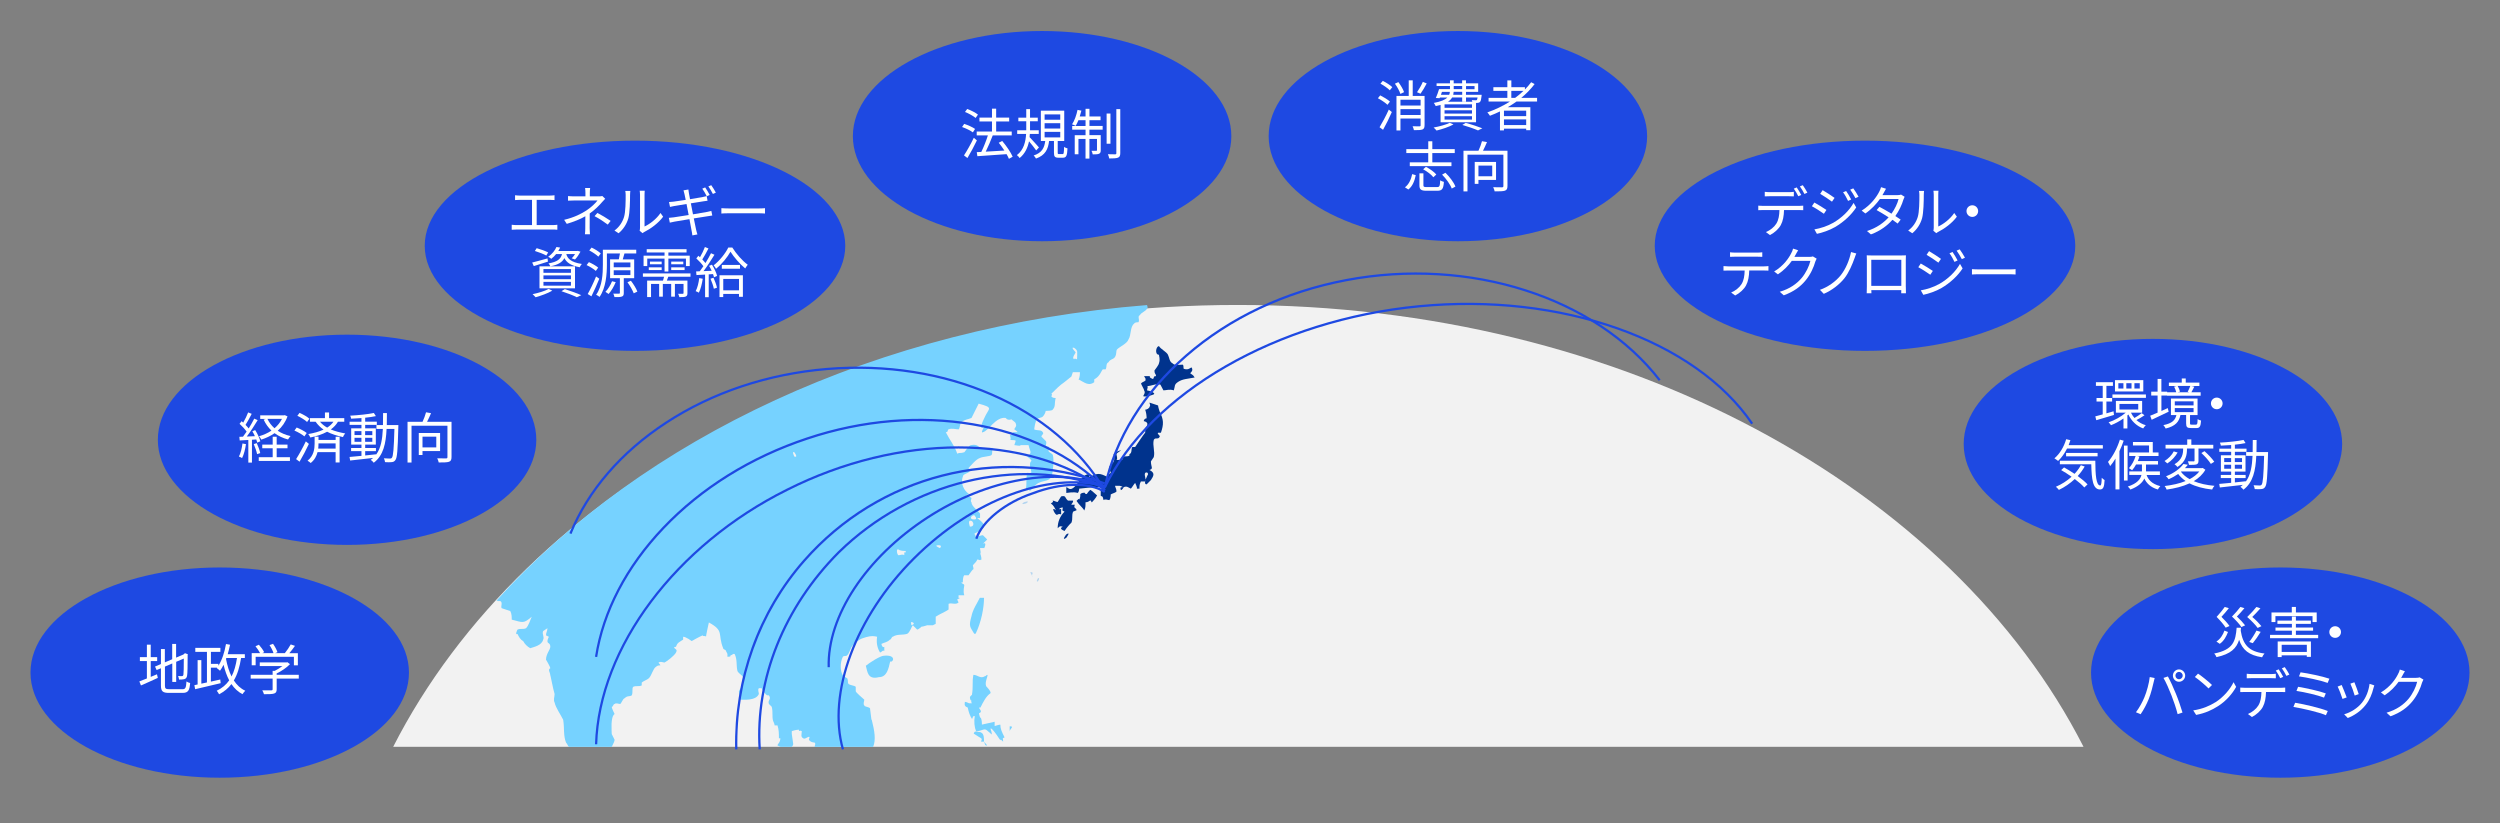 <?xml version="1.0" encoding="UTF-8"?>
<svg id="_レイヤー_1" data-name="レイヤー 1" xmlns="http://www.w3.org/2000/svg" viewBox="0 0 820 270">
  <rect x="0" y="0" width="820" height="270" fill="#808080" stroke="none"/>
  <defs>
    <style>
      .cls-1 {
        fill: #fff;
      }

      .cls-2, .cls-3 {
        fill: #1e49e2;
      }

      .cls-4 {
        fill: #f2f2f2;
      }

      .cls-4, .cls-5, .cls-3, .cls-6, .cls-7 {
        fill-rule: evenodd;
      }

      .cls-5 {
        fill: #76d2ff;
      }

      .cls-6 {
        fill: #b2d4ef;
      }

      .cls-7 {
        fill: #00338d;
      }
    </style>
  </defs>
  <path class="cls-3" d="m10,220.61c0-19.04,27.79-34.48,62.07-34.48s62.07,15.44,62.07,34.48-27.79,34.48-62.07,34.48-62.07-15.44-62.07-34.48"/>
  <g>
    <path class="cls-1" d="m49.44,222.02c.67-.29,1.35-.59,2.05-.86l.27,1.19c-1.91.9-3.94,1.78-5.53,2.48l-.52-1.33c.67-.23,1.53-.58,2.47-.97v-5.71h-2.3v-1.28h2.3v-4.09h1.26v4.09h2.11v1.28h-2.11v5.2Zm10.37,4.05c1.04,0,1.22-.49,1.35-2.56.32.23.83.45,1.21.52-.22,2.45-.63,3.24-2.52,3.24h-4.41c-2.03,0-2.65-.49-2.65-2.41v-5.67l-1.42.59-.52-1.15,1.94-.83v-4.9h1.28v4.36l2.41-1.03v-5.01h1.28v4.48l2.38-1.01.29-.25.25-.2.94.36-.07.25c0,3.37-.04,6.05-.18,6.73-.09.74-.45,1.06-.95,1.19-.5.13-1.19.13-1.69.13-.05-.36-.16-.86-.32-1.15.43.02,1.01.02,1.21.02.27,0,.45-.07.54-.47.09-.43.13-2.43.13-5.29l-2.5,1.06v6.61h-1.28v-6.07l-2.41,1.03v6.23c0,.95.23,1.19,1.4,1.19h4.34Z"/>
    <path class="cls-1" d="m79.08,215.83c-.49,2.99-1.21,5.4-2.38,7.36.97,1.49,2.2,2.65,3.75,3.37-.29.27-.7.79-.92,1.13-1.48-.77-2.67-1.91-3.62-3.31-1.03,1.35-2.36,2.47-4.05,3.35-.14-.31-.52-.88-.77-1.17,1.76-.85,3.08-1.96,4.09-3.4-.79-1.48-1.39-3.21-1.85-5.11-.36.72-.76,1.39-1.17,1.96-.22-.23-.77-.68-1.06-.88l.09-.13h-2.02v4.57l3.08-.7.13,1.21c-2.95.72-6.14,1.48-8.37,1.98l-.25-1.33,1.06-.22v-7.99h1.22v7.72l1.84-.4v-10.03h-3.82v-1.3h8.23v1.3h-3.11v3.93h2.45v.63c1.21-1.87,2.02-4.43,2.5-7.13l1.33.23c-.22,1.06-.49,2.12-.77,3.1h5.62v1.26h-1.21Zm-4.95.31c.41,2.12.99,4.09,1.82,5.74.86-1.66,1.42-3.67,1.78-6.05h-3.48l-.13.31Z"/>
    <path class="cls-1" d="m98.01,222.58h-7.26v3.51c0,.79-.22,1.19-.86,1.39-.65.2-1.67.22-3.31.22-.09-.38-.36-.94-.56-1.28,1.37.04,2.59.04,2.93.02.38-.02.47-.11.47-.38v-3.48h-7.2v-1.24h7.2v-1.3h.68c.88-.43,1.8-1.01,2.54-1.58h-7.44v-1.19h8.79l.27-.07.86.65c-1.12,1.15-2.79,2.29-4.38,3.04v.45h7.26v1.24Zm-14.17-4.38h-1.28v-3.98h2.75c-.34-.67-.97-1.58-1.51-2.25l1.12-.5c.67.74,1.4,1.76,1.73,2.45l-.61.31h3.67c-.22-.76-.77-1.84-1.31-2.63l1.15-.43c.61.85,1.22,2,1.46,2.75l-.77.31h3.19c.68-.83,1.48-2.02,1.93-2.86l1.39.47c-.56.81-1.22,1.67-1.84,2.4h2.79v3.98h-1.3v-2.79h-12.55v2.79Z"/>
  </g>
  <path class="cls-3" d="m51.77,144.25c0-19.04,27.79-34.48,62.07-34.48s62.07,15.44,62.07,34.48-27.79,34.48-62.07,34.48-62.07-15.44-62.07-34.48"/>
  <g>
    <path class="cls-1" d="m80.68,145.68c-.25,1.69-.68,3.42-1.28,4.57-.22-.16-.76-.41-1.04-.5.59-1.1.97-2.7,1.17-4.29l1.15.22Zm1.96-1.44v7.49h-1.19v-7.42c-1.03.05-2,.11-2.83.16l-.11-1.19,1.19-.05c.38-.49.79-1.06,1.19-1.66-.56-.81-1.49-1.82-2.32-2.56l.68-.86c.18.14.34.31.52.47.61-1.01,1.24-2.36,1.62-3.35l1.17.47c-.61,1.19-1.37,2.61-2.03,3.62.4.4.76.81,1.04,1.17.7-1.12,1.35-2.27,1.82-3.22l1.13.5c-1.03,1.71-2.4,3.82-3.58,5.37l2.67-.11c-.25-.56-.54-1.13-.85-1.62l.94-.38c.74,1.15,1.46,2.7,1.69,3.67l-1.01.45c-.07-.31-.18-.67-.32-1.04l-1.42.09Zm1.57,1.1c.49,1.03.97,2.39,1.15,3.28l-1.03.34c-.18-.9-.63-2.25-1.1-3.29l.97-.32Zm6.55,4.63h4.34v1.21h-10.23v-1.21h4.57v-2.95h-3.42v-1.19h3.42v-2.59h1.31v2.59h3.55v1.19h-3.55v2.95Zm3.55-13.43c-.7,1.96-1.82,3.51-3.22,4.74,1.21.81,2.63,1.4,4.21,1.75-.27.29-.63.77-.83,1.12-1.66-.45-3.15-1.13-4.41-2.07-1.3.92-2.79,1.6-4.34,2.11-.18-.34-.5-.83-.77-1.1,1.46-.41,2.86-1.03,4.09-1.85-1.06-1.01-1.93-2.21-2.56-3.6l.72-.23h-1.85v-1.19h7.81l.25-.05.9.4Zm-6.59.85c.54,1.17,1.33,2.21,2.32,3.08,1.01-.86,1.85-1.89,2.45-3.08h-4.77Z"/>
    <path class="cls-1" d="m99.85,143.14c-.7-.61-2.11-1.42-3.28-1.91l.74-1.01c1.13.45,2.57,1.21,3.29,1.8l-.76,1.12Zm1.46,2.47c-.88,1.91-2.07,4.16-3.06,5.83l-1.13-.85c.9-1.4,2.21-3.76,3.19-5.82l1.01.83Zm-.59-7.2c-.67-.65-2.05-1.49-3.19-2.02l.72-.97c1.13.49,2.56,1.28,3.24,1.93l-.77,1.06Zm9.36,4.83h1.31v8.44h-1.31v-3.39h-5.92c-.32,1.28-.97,2.56-2.25,3.58-.23-.23-.74-.58-1.04-.76,2.05-1.6,2.32-3.93,2.32-5.56v-2.32h1.28v1.06h5.62v-1.06Zm.77-4.92c-.58,1.01-1.39,1.84-2.34,2.54,1.39.59,2.95.99,4.72,1.31-.29.29-.59.77-.74,1.19-1.94-.43-3.67-.95-5.2-1.75-1.6.88-3.51,1.48-5.51,1.89-.11-.29-.43-.85-.67-1.13,1.82-.31,3.55-.77,5.01-1.46-.97-.67-1.85-1.51-2.61-2.59h-1.85v-1.17h4.92v-1.87h1.35v1.87h4.99v1.17h-2.05Zm-.77,8.82v-1.71h-5.62v.13c0,.49-.02,1.03-.09,1.58h5.71Zm-5.15-8.82c.7.81,1.49,1.44,2.38,1.94.85-.54,1.55-1.19,2.07-1.94h-4.45Z"/>
    <path class="cls-1" d="m130.67,139.43s-.02.5-.02.68c-.2,7.54-.36,10.05-.97,10.8-.31.47-.67.61-1.21.67-.5.07-1.35.05-2.18,0-.04-.36-.18-.92-.38-1.26.86.07,1.66.09,2,.09.31,0,.47-.05.65-.29.41-.52.63-2.9.81-9.43h-2.57c-.22,4.79-1.04,8.71-4.21,11.09-.2-.29-.67-.74-.99-.95.29-.2.54-.41.79-.63-2.74.32-5.53.63-7.54.85l-.2-1.17c1.08-.09,2.43-.22,3.91-.36v-1.55h-3.4v-1.03h3.4v-1.1h-3.37v-5.35h3.37v-1.13h-3.89v-1.04h3.89v-1.19c-1.15.09-2.32.16-3.38.2-.05-.29-.18-.72-.32-.99,2.66-.14,5.91-.47,7.76-.88l.67,1.03c-.97.22-2.2.38-3.51.52v1.31h3.82v1.04h-3.82v1.13h3.49v5.35h-3.49v1.1h3.53v1.03h-3.53v1.42c1.17-.11,2.39-.23,3.6-.38v.09c1.57-2.12,2.03-5.02,2.2-8.41h-2.11v-1.26h2.14c.04-1.26.04-2.58.04-3.94h1.26c0,1.35,0,2.68-.04,3.94h3.82Zm-14.39,3.28h2.27v-1.3h-2.27v1.3Zm2.27,2.2v-1.31h-2.27v1.31h2.27Zm1.21-3.49v1.3h2.36v-1.3h-2.36Zm2.36,2.18h-2.36v1.31h2.36v-1.31Z"/>
    <path class="cls-1" d="m148.1,149.91c0,.88-.2,1.33-.83,1.55-.65.22-1.75.23-3.37.23-.07-.38-.29-1.01-.49-1.37,1.3.05,2.54.05,2.92.04.32-.02.43-.11.43-.45v-10.26h-11.78v12.05h-1.31v-13.34h4.92c.45-.97.92-2.21,1.15-3.13l1.64.29c-.4.95-.86,1.98-1.31,2.84h8.03v11.56Zm-9.52-1.96v1.28h-1.22v-7.2h6.99v5.92h-5.76Zm0-4.72v3.51h4.52v-3.51h-4.52Z"/>
  </g>
  <path class="cls-3" d="m139.31,80.61c0-19.04,30.88-34.48,68.97-34.48s68.97,15.44,68.97,34.48-30.88,34.48-68.97,34.48-68.97-15.44-68.97-34.48"/>
  <g>
    <path class="cls-1" d="m181.32,73.83c.54,0,1.03-.05,1.49-.11v1.64c-.49-.07-1.13-.07-1.49-.07h-11.9c-.49,0-1.03.02-1.58.07v-1.64c.54.07,1.1.11,1.58.11h5.08v-8.28h-4.05c-.34,0-1.06.02-1.51.07v-1.58c.47.07,1.15.11,1.51.11h9.9c.54,0,1.1-.05,1.53-.11v1.58c-.45-.05-1.03-.07-1.53-.07h-4.32v8.28h5.29Z"/>
    <path class="cls-1" d="m198.51,65.19c-.32.34-.72.76-1.01,1.08-.9,1.08-2.41,2.59-4.07,3.75,0,1.48-.02,3.64-.02,4.84,0,.63.05,1.42.09,1.98h-1.64c.07-.52.11-1.35.11-1.98,0-1.04.02-2.7.02-3.93-1.67.97-3.66,1.76-6.09,2.5l-.86-1.33c3.4-.81,5.65-2,7.29-3.06,1.6-1.04,3.04-2.45,3.65-3.29h-7.47c-.63,0-1.66.04-2.2.07v-1.51c.56.07,1.57.09,2.18.09h3.53v-1.15c0-.5-.04-1.19-.11-1.58h1.66c-.07.4-.11,1.08-.11,1.58v1.15h2.97c.41,0,.83-.02,1.13-.11l.94.9Zm-2.56,4.65c1.69.92,2.67,1.48,4.34,2.61l-.94,1.22c-1.57-1.15-2.65-1.87-4.34-2.77l.94-1.06Z"/>
    <path class="cls-1" d="m201.55,75.61c1.51-1.08,2.59-2.68,3.13-4.43.52-1.66.54-5.24.54-7.24,0-.54-.05-.94-.13-1.31h1.66c-.02.22-.09.76-.09,1.3,0,2-.07,5.85-.56,7.65-.54,1.93-1.69,3.69-3.21,4.93l-1.35-.9Zm8.25.09c.07-.29.13-.65.13-1.01v-10.79c0-.68-.09-1.19-.11-1.33h1.66c-.02.14-.07.65-.07,1.33v10.39c1.66-.76,3.87-2.39,5.24-4.43l.86,1.22c-1.55,2.11-4.05,3.94-6.14,4.99-.27.14-.43.27-.61.41l-.95-.79Z"/>
    <path class="cls-1" d="m227.29,70.3c1.82-.31,3.55-.59,4.45-.76.68-.13,1.21-.25,1.58-.36l.31,1.51c-.38.04-.95.13-1.62.25-.99.14-2.66.41-4.45.7.36,1.75.65,3.21.74,3.6.13.52.27,1.13.45,1.66l-1.66.31c-.09-.61-.14-1.17-.27-1.69-.07-.4-.34-1.85-.68-3.64-2.05.32-3.98.65-4.86.81-.68.13-1.19.23-1.58.34l-.32-1.58c.43-.02,1.12-.09,1.58-.16.9-.13,2.86-.43,4.92-.76l-.7-3.62c-1.71.27-3.28.52-3.98.65-.58.11-1.04.22-1.44.31l-.32-1.6c.45-.04.94-.07,1.49-.13.7-.07,2.29-.31,3.98-.58-.2-.97-.34-1.69-.4-1.91-.09-.45-.2-.85-.32-1.22l1.6-.27c.04.32.11.85.18,1.24.02.2.16.92.36,1.94,1.75-.29,3.4-.58,4.16-.72.52-.09.99-.2,1.3-.29l.29,1.51c-.27.02-.81.11-1.3.18l-4.18.67.7,3.6Zm4.52-5.94c-.36-.72-.97-1.82-1.46-2.48l.95-.41c.45.65,1.1,1.73,1.48,2.47l-.97.43Zm1.48-3.62c.47.65,1.17,1.78,1.51,2.45l-.97.43c-.4-.79-.99-1.8-1.49-2.48l.95-.4Z"/>
    <path class="cls-1" d="m236.61,68.28c.54.04,1.49.09,2.5.09h9.87c.9,0,1.55-.05,1.94-.09v1.76c-.36-.02-1.12-.09-1.93-.09h-9.88c-.99,0-1.94.04-2.5.09v-1.76Z"/>
    <path class="cls-1" d="m179.74,85.8c-1.62.52-3.31,1.04-4.66,1.48l-.52-1.17c1.3-.31,3.19-.85,5.02-1.35l.16,1.04Zm1.42,9.54c-1.46.85-3.71,1.67-5.49,2.16-.23-.25-.68-.77-.99-1.01,1.84-.38,4-1.01,5.28-1.73l1.21.58Zm-1.96-11.51c-.83-.49-2.48-1.12-3.76-1.51l.59-.92c1.24.34,2.9.94,3.76,1.39l-.59,1.04Zm-2.25,3.53h11.65v7.22h-11.65v-7.22Zm1.3,2.11h9.02v-1.21h-9.02v1.21Zm0,2.11h9.02v-1.24h-9.02v1.24Zm0,2.12h9.02v-1.26h-9.02v1.26Zm4.16-10.37c-.45.56-.97,1.08-1.6,1.57-.25-.25-.68-.54-1.01-.67,1.35-.94,2.25-2.14,2.72-3.22l1.21.2c-.18.38-.38.74-.61,1.12h6.16l.22-.05.9.27c-.5.92-1.17,1.93-1.8,2.56l-1.08-.38c.38-.36.77-.86,1.1-1.39h-2.88c.4,1.39,1.4,2.68,5.1,3.24-.25.25-.56.76-.68,1.08-3.06-.54-4.38-1.69-5.04-2.99-.7,1.33-2.03,2.18-4.59,2.68-.11-.29-.41-.72-.63-.95,2.93-.52,4.02-1.42,4.45-3.06h-1.91Zm2.85,11.49c1.94.63,4.09,1.4,5.4,2l-1.48.67c-1.12-.58-3.06-1.33-5.02-1.98l1.1-.68Z"/>
    <path class="cls-1" d="m195.42,88.86c-.61-.59-1.93-1.4-3.02-1.91l.76-.97c1.06.47,2.39,1.21,3.04,1.8l-.77,1.08Zm1.15,2.56c-.76,1.89-1.75,4.11-2.59,5.78l-1.21-.76c.79-1.39,1.93-3.73,2.74-5.76l1.06.74Zm-.32-7.24c-.61-.63-1.91-1.49-2.97-2.03l.76-.95c1.06.5,2.39,1.3,3.01,1.94l-.79,1.04Zm8.35,7.06v4.83c0,.65-.11,1.01-.61,1.19-.49.2-1.24.2-2.45.18-.05-.32-.22-.81-.38-1.13.86.04,1.66.02,1.85.02.23-.02.31-.07.31-.27v-4.81h-3.21v-6.18h2.86c.14-.61.29-1.35.38-1.94h-4.29v3.67c0,3.13-.31,7.6-2.41,10.59-.23-.22-.81-.58-1.12-.7,2.03-2.88,2.21-6.93,2.21-9.88v-4.9h10.95v1.22h-3.96l.09.02c-.18.63-.38,1.33-.56,1.93h3.75v6.18h-3.42Zm-2.65,1.3c-.58,1.44-1.46,2.93-2.34,3.89-.25-.18-.74-.54-1.04-.7.88-.9,1.67-2.2,2.18-3.48l1.21.29Zm-.65-4.88h5.47v-1.57h-5.47v1.57Zm0,2.56h5.47v-1.58h-5.47v1.58Zm5.64,1.87c.85,1.1,1.76,2.57,2.11,3.56l-1.19.56c-.36-.97-1.22-2.5-2.05-3.64l1.13-.49Z"/>
    <path class="cls-1" d="m219.2,90.75c-.14.45-.32.88-.47,1.28h6.75v4.11c0,.59-.11.92-.56,1.12s-1.12.2-2.09.2c-.07-.32-.25-.79-.41-1.1.72.02,1.31.02,1.53,0,.2-.02.25-.07.25-.23v-2.99h-2.83v4.18h-1.22v-4.18h-2.74v4.18h-1.21v-4.18h-2.66v4.29h-1.28v-5.38h5.2c.13-.41.25-.86.36-1.28h-6.95v-1.1h15.61v1.1h-7.29Zm-6.9-3.48h-1.21v-3.42h6.88v-1.04h-5.85v-1.08h13.07v1.08h-5.96v1.04h7v3.42h-1.24v-2.45h-5.76v4.25h-1.26v-4.25h-5.67v2.45Zm.5.41h4.23v.9h-4.23v-.9Zm4.23-.99h-3.85v-.88h3.85v.88Zm7.09-.88v.88h-3.96v-.88h3.96Zm-3.96,1.87h4.39v.9h-4.39v-.9Z"/>
    <path class="cls-1" d="m230.5,91.43c-.25,1.69-.68,3.42-1.28,4.57-.22-.16-.76-.41-1.04-.5.59-1.1.97-2.7,1.17-4.29l1.15.22Zm3.02-4.61c.74,1.15,1.46,2.7,1.69,3.67l-1.01.45c-.07-.31-.18-.67-.32-1.04l-1.42.09v7.49h-1.19v-7.42c-1.03.05-2,.11-2.83.16l-.11-1.19,1.19-.05c.38-.49.79-1.06,1.19-1.66-.56-.81-1.49-1.82-2.32-2.56l.68-.86c.18.14.34.31.52.47.61-1.01,1.24-2.36,1.62-3.35l1.17.47c-.61,1.19-1.37,2.61-2.03,3.62.4.4.76.81,1.04,1.17.7-1.12,1.35-2.27,1.82-3.22l1.13.5c-1.03,1.71-2.4,3.82-3.58,5.37l2.67-.11c-.25-.56-.54-1.13-.85-1.62l.94-.38Zm.5,4.27c.49,1.03.97,2.39,1.15,3.28l-1.03.34c-.18-.9-.63-2.25-1.1-3.29l.97-.32Zm6.18-9.9c1.26,2.02,3.26,4.34,5.06,5.64-.27.34-.61.83-.83,1.22-1.75-1.44-3.75-3.75-4.83-5.49-.97,1.76-2.79,4.05-4.74,5.6-.18-.36-.5-.85-.79-1.13,1.94-1.48,3.89-3.93,4.81-5.83h1.31Zm-4.2,9.09h7.67v7.08h-1.28v-.95h-5.17v1.03h-1.22v-7.15Zm6.72-3.38v1.24h-5.96v-1.24h5.96Zm-5.49,4.59v3.73h5.17v-3.73h-5.17Z"/>
  </g>
  <path class="cls-3" d="m279.74,44.65c0-19.04,27.79-34.48,62.07-34.48s62.07,15.44,62.07,34.48-27.79,34.48-62.07,34.48-62.07-15.44-62.07-34.48"/>
  <g>
    <path class="cls-1" d="m319.11,43.42c-.76-.58-2.3-1.33-3.55-1.76l.7-1.03c1.21.4,2.77,1.08,3.56,1.66l-.72,1.13Zm1.31,2.63c-.9,1.89-2.09,4.11-3.1,5.78l-1.13-.86c.92-1.4,2.25-3.73,3.22-5.78l1.01.86Zm-.41-7.36c-.74-.63-2.25-1.48-3.49-1.96l.72-.99c1.24.45,2.77,1.21,3.53,1.85l-.76,1.1Zm10.91,13.4c-.18-.45-.43-.97-.76-1.53-3.47.27-7.09.5-9.58.67l-.2-1.33,1.49-.07c.76-1.53,1.62-3.71,2.16-5.42h-3.67v-1.28h5.01v-3.29h-4.11v-1.26h4.11v-2.94h1.37v2.94h4.27v1.26h-4.27v3.29h5.11v1.28h-6.23c-.67,1.71-1.51,3.76-2.3,5.33,1.85-.09,4-.22,6.12-.36-.58-.88-1.22-1.78-1.85-2.56l1.13-.59c1.35,1.58,2.83,3.75,3.44,5.17l-1.24.7Z"/>
    <path class="cls-1" d="m339.88,49.36c-.45-.68-1.53-2.03-2.36-3.01-.41,2.03-1.28,4.02-3.08,5.49-.16-.29-.59-.74-.9-.97,2.29-1.71,2.88-4.48,3.02-6.93h-2.92v-1.21h2.97v-2.95h-2.59v-1.19h2.59v-2.79h1.24v2.79h2.54v1.19h-2.54v2.95h2.86v1.21h-2.92c-.02.34-.05.7-.09,1.04.76.76,2.63,2.86,3.08,3.38l-.92.99Zm8.62,1.19c.4,0,.47-.27.52-2.38.25.22.77.41,1.12.5-.11,2.45-.43,3.06-1.49,3.06h-1.46c-1.24,0-1.49-.4-1.49-1.66v-3.82h-1.6c-.32,2.72-1.24,4.68-4.3,5.76-.13-.29-.49-.77-.76-1.01,2.74-.88,3.51-2.54,3.8-4.75h-1.44v-9.96h7.67v9.96h-2.14v3.82c0,.41.07.47.45.47h1.13Zm-5.87-11.27h5.13v-1.75h-5.13v1.75Zm0,2.88h5.13v-1.76h-5.13v1.76Zm0,2.9h5.13v-1.8h-5.13v1.8Z"/>
    <path class="cls-1" d="m357.33,41.31h4.34v1.22h-4.34v1.8h3.71v4.92c0,.61-.09.95-.54,1.17-.41.2-1.1.22-2.09.22-.05-.36-.22-.83-.4-1.17.77.02,1.37.02,1.55,0,.2,0,.25-.05.25-.23v-3.67h-2.48v6.46h-1.28v-6.46h-2.32v5.02h-1.22v-6.25h3.55v-1.8h-4.38v-1.22h4.38v-1.89h-2.34c-.29.7-.59,1.35-.9,1.85-.27-.16-.86-.4-1.19-.5.81-1.21,1.44-3.01,1.8-4.74l1.26.25c-.16.63-.34,1.3-.54,1.91h1.91v-2.52h1.28v2.52h3.64v1.22h-3.64v1.89Zm6.9,5.83h-1.26v-9.9h1.26v9.9Zm3.22-11.34v14.4c0,.88-.2,1.28-.74,1.51-.56.23-1.55.27-2.88.27-.07-.38-.25-.99-.43-1.4,1.06.04,2.07.04,2.38.04.29-.02.38-.09.38-.4v-14.42h1.3Z"/>
  </g>
  <path class="cls-6" d="m537.57,198.5c-.61.76.31,1.53.31,1.53,0,0,.61-1.53-.31-1.53"/>
  <g>
    <path class="cls-4" d="m683.4,244.96c-43.19-84.81-151.17-144.93-277.45-144.93s-233.8,60.12-276.99,144.93"/>
    <path class="cls-5" d="m319.87,239.9s-.48.37-.48.75l2.41,1.5c.48.37,0,.75,0,1.12h.96c0-1.12,0-2.62-.96-3-.48-.37-1.44,0-1.93-.37"/>
    <path class="cls-5" d="m322.76,243.27l.42,1.12c1.26.56,0-.56-.42-1.12"/>
    <path class="cls-5" d="m326.24,238.14v-1.4c-1.86.47-2.32.47-4.18.93,0-.47,0-1.86-.47-2.33,0,.47-.47-.93-.47-1.4,1.39-.47,0-1.4,0-1.87h.47c.93-1.86,1.86-3.73,3.25-4.66.47-.47-1.39-2.33-1.39-2.33-.47-1.4.47-2.8.47-3.73-.47,0-.47.47-.93.47-1.39.93-2.32-.47-3.72-.47-.47,2.33,0,3.73-.47,6.53l-.47.47c-.46.47,0,.93,0,1.4.47-.47,0,.47.47.93h-.93s-.93-.47-1.39-.47c0,.47-.47,1.4.93,1.86q.47,2.33,1.39,3.73c.47-.47,0-.93.93-.93q-.46,2.8.47,5.13c3.72-.93,2.32-1.4,5.11.93,0-1.4-.93-2.33,0-1.86.93.93,1.86,2.33,2.79,3.73,0-.47.46,0,.93.47,0-1.4-.47-.93.47-1.4-.93-1.86-1.39-2.8-1.39-4.19-.47,0-1.86.47-1.86.47"/>
    <path class="cls-5" d="m331.18,238.22v1.69c0-.84,1.69-1.69,0-1.69"/>
    <path class="cls-6" d="m355.62,157.75c-.84-.42,0,1.26,0,1.26.84,0,.42-1.26,0-1.26"/>
    <path class="cls-6" d="m337.92,187.66l.84,1.69c-.84-.84.84-1.69-.84-1.69"/>
    <path class="cls-6" d="m336.24,165.19c.56,0,1.69-1.12,0-.56-.56,0-1.69,1.13,0,.56"/>
    <path class="cls-5" d="m291.98,216.96c1.06.47,2.13-2.34-2.13-1.87-1.06,0-4.79,2.34-5.85,3.28.53,1.87.53,4.68,4.26,3.74,2.66,0,3.19-2.81,3.72-5.15"/>
    <path class="cls-5" d="m320,207.88c1.84-3.77,2.76-8.49,2.76-11.8h-1.38c-.92,1.89-2.3,3.77-2.76,6.13-.92,3.3-.46,3.3.92,5.66h.46Z"/>
    <path class="cls-5" d="m260.54,149.75s-.94-1.88,0-1.41c0,0,1.41,1.87,0,1.41m34.19,30.49c.47.47,1.87.47,2.34.47v.47h-.47v.94c-.47-.47-1.41,0-1.87,0s-.94-2.34,0-1.88m4.68,23.92c.94.47-.47.94-.47.94,0-.47-.47-1.41.47-.94m8.43-25.33c1.41,0,.47.94.47.94,0,0-2.34-.94-.47-.94m44.49-64.73c1.41.94.94,1.41.94,3.75,0,0-.94-.47-.94,0-.94-.47.47-1.87.47-2.34,0,0-1.87-1.88-.47-1.41m-33.72,56.75c.47,0,1.41,1.88-.47,1.88,0,0-.94-2.35.47-1.88m.94-1.87s1.41,1.41,0,1.41c-1.87,0-.94-1.41,0-1.41m-33.72,67.07l-.47-3.75c-.47-.47-1.87-.47-1.87-.94-.47-.47,0-1.41,0-1.87-.47-.47-2.81-2.34-2.81-2.81v-1.41c-.47-.47-1.87-.47-2.34-.94-.47-.47,0-.94-.47-1.88,0,0-.94-.47-1.41-.94-.94-1.41-.94-4.22,0-6.1.47-.47.94,0,1.41-.47.94-.94.94-2.35,1.87-3.28.94-.94,1.87-1.88,3.28-2.34,1.41-.47,2.81-.94,4.68-.47q-.47,2.81.94,5.16c.47,0,.94-.94,1.41-.47v-1.41c-.47.47-.94-.47-.94-.94.94-.47,1.87-.47,2.81-1.41.47,0,.47-.94.94-.94,1.41-.94,3.28-.47,4.68-.94.94-.47,1.41-2.34,1.87-2.81l1.41,1.41c.47,0,1.41-.94,1.41-.94.47,0,1.87-.47,1.87-.47h1.87l.94-.47v-2.34c1.41-.94,2.81-1.41,4.22-2.34v-1.88c.94-.47,2.34.47,3.28-.47l-.47-.94s1.87-.94.47-.47v-.94h1.87c-.47-1.41,0-2.81,0-3.28s-.94-.47-.94-.94h.47c0-.47,0-1.87.47-2.34h1.41s.94-1.41,1.41-1.88c.47,0,0-.94,0-1.41.47-.47,1.41-1.41,1.41-1.87.94,0,.47.47,1.41,0,0-.94-.47-2.34-.47-1.88.47,0,0-1.41,0-1.87h1.41c.94-2.35-.47-1.41-.47-1.41,0,0,.47-.47,1.41-1.41,0,0-.94-.94-1.41-1.41-.47,0-1.87.47-1.87.47-.47.47-.47-.47-.94-.94,3.28-1.88,4.68-2.34.94-5.16h.94v-1.41c-.47-.94-2.81-2.34-2.81-3.75-.47-.47,0-.94,0-1.41-.47-.47-.94-.47-1.41-.47-.94-.94.94-.47.47-.94-1.41-.94-2.81-3.28-1.87-5.63,0-.94,1.87-.94,2.34-1.88,0,0-.47-.47-.47-.94.94-.94,2.34-2.81,3.75-3.28.94-.47,3.28-.47,3.75-.94.47-.47,0-1.88.47-2.34h-4.22s-.94-1.41-2.81-.94c-.94,0-1.87,1.88-2.34,2.35-1.41.47-1.41,0-2.34.47-.94-2.81-2.34-4.22-3.75-7.03.94,0,.47-.94.94-.94.94-.47,2.34,0,3.28,0,.47-.47.47-2.34.94-2.34.94-.94,2.34-.94,3.28-1.41.47-.94,1.87-3.75,2.34-4.69,5.15,1.41,3.28,1.41,1.87,4.69,0,0-2.34,4.69,0,2.81,0,0-1.41,2.34-.47,1.88,1.87-.47,4.22-5.16,7.49-4.69,0,0,.47.94,1.87.47.47.47,1.41.94,1.41,1.41.47.94-.47,1.41-.47,1.87,0,0,1.41.94.94.94h-1.41c0,.47,0,.94-.47.94h-.47c0,.47.47,1.41,0,1.41.47.47,1.41,0,1.87.47l-.47,1.41s2.81.47,1.87,0h2.81c.47,2.35,1.41,2.35-.47,3.75,0,0,1.41.94,1.41,1.41,0,0-.47.47-.47.94v.94c0-.47.47,1.88.47,1.88-.47.47-1.41.47-1.41.47-.47,1.87,0,3.28-.47,5.16.94-.47.94,0,1.4.47.94-.94,1.87-2.34,3.28-2.81.94-.47,3.28-.47,3.75-1.87.47-.94.94-5.63.47-7.04,0-.47-1.41-.94-1.41-1.41s.47-.94,0-1.41h-.94c0-.47.47-1.41,0-1.87l-.47-.47-.94-.94c0-.47.94-.94.47-1.41-.47-.94-1.87-.47-2.81-.94,0-.47.47-3.28.94-3.28,0-.47,1.41-.47,1.87-.94.47-.47.94-1.41.94-1.87.47,0,2.34,0,2.34-.47.94-.94.47-1.87.94-3.75-.47,0-.94,0-1.41-.47,0-.47.47-.47,0-.94,1.41-1.41,2.81-2.81,4.22-3.75l2.34-1.88.47-1.41h2.34s0,1.88-.47,2.34c1.87.94,3.28,2.35,5.15.94v-.94c1.87-.94,2.34-2.81,2.81-3.28h.94c.47-.94,0-1.88.94-2.34.47-.94,1.41-.94,1.87-1.41.94-.94.47-2.35.94-2.81.94-.94,3.28-1.88,3.75-3.28.94-1.41.47-4.22,1.87-5.16,0-.47,1.41-.47,1.41-.47.47-.94-.47-1.87.47-2.34.47-.94,2.34-1.41,2.34-2.34.47,0,0-.47,0-.94-88.51,7.04-165.32,43.62-213.56,97.09,0,0,.47-.47.47,0h.94c.94.47,0,1.87.47,2.34l2.81.94c.47.94.47,1.88.47,2.81,3.75.94,3.75,1.41,6.56-.94-.47.94-.94,2.81-1.87,3.75-.94.47-1.87,0-2.81.47,0,0-.94,1.87,0,1.41.47.94.94,1.87,1.87,2.34.47.94,1.41,1.88,2.34,2.34,1.41-.47,3.75-.94,4.22-2.81.47-.94-.47-1.87,0-2.81l1.4-.94c0,.94-.47,1.41-.47,2.34l.94.47s-.47.94-.47,1.41c0,.94.94.47.94,1.88,0,.94-1.41,2.34-1.41,4.22,0,0,1.41,2.34,1.41,2.81-.94.47,0,1.41,0,2.35,0-.47.94,4.69,1.41,6.1,0,.94-.47,1.88,0,2.81.47,1.88,1.87,3.75,2.81,5.63.47,2.81,0,5.16.94,7.5.47.47.47.94.94,1.41h14.05c.47-.94.94-1.87.94-2.34l-.94-1.87c0-.94-.47-5.63.94-6.57,0,0-.94-1.87-.94-2.34.47,0,.47-.94.94-.94.47-.47,1.41,0,1.87,0,.47-.47.94-1.88,1.41-1.88.94-.94,1.41-.47,2.34-.94.47-.94,0-2.34.47-2.81.94-.47,1.87,0,2.81-.47v-.94c.47-.47,1.87-.94,2.34-1.41.94-.94,1.41-3.28,2.34-3.75.47-.47.94-.47,1.41-.47,0-.47-.94-.94-.47-.94.47-.47,1.41,0,1.87,0,.94-.47,3.28-2.34,3.75-3.28.47-.94,0-.94-.47-1.41-.47-.47.47-.47.47-.47.47-1.41.94-1.41,2.34-2.35v-.94c.94,0,2.81,1.41,2.81,1.41,0,0,3.28-1.88,3.75-1.88-.47.47.94,0,.94.47,0-.47.94-4.69.94-4.69,5.15,2.81,2.81,3.75,4.68,8.44,0,.47.94.47.94.94l.47.94v.94s1.41,0,.94-.47c0,0,.47,0,.94-.47h.47c.94,1.88.47,3.75.94,5.63.47.94,1.87,1.41,1.87,2.34.47,1.88-.94,3.28-1.41,4.22,0,.94.47,1.88,0,2.81,1.41,0,5.62.47,6.56-1.88,0-.47-.47-1.41,0-1.87h.94c0,.47,1.41,2.34,1.87,2.34h.47c.94,1.41-.47,1.41,0,2.81l.94.94c.47,1.88,0,3.28.47,4.69,0,0,.47.94.47,1.41h.94c.47,1.41.47,2.81.47,4.22h.47c0,1.41-.94,1.88-.94,2.35l.94.47h3.75q.47-.47.47-.94l-.47-3.28v-.94s1.41-.47,2.34-.47c0,.94,0,0,.94.47,0,.94-.47,1.88.47,2.34.47.47,1.41-.47,1.87-.47s0,.47,0,.94c.47.94,1.87.94,1.87.94.47.47,0,.94,0,1.41h19.2c.94-2.34.47-5.16-.47-8.91"/>
    <path class="cls-6" d="m340.45,189.68c.84-.34,0,1.01,0,1.01-.84.34,0-1.01,0-1.01"/>
    <path class="cls-7" d="m380.14,113.51c.49.94,2.44,1.87,2.93,2.81.49.94.49,2.34,1.46,2.81.98.94,1.95.47,3.41.47.49.47,0,1.41.49,1.41,1.46.47,1.95-.47,2.44-.47.49.94,0,1.41-.49,1.87.49.47.98.47,1.46,1.41-2.44.47-3.9.47-5.37,1.41-1.46.94-.98,1.4-1.46,2.81-1.46-.47-2.44,0-3.41,0l-.98-1.87c-1.46-.47-2.93.47-4.39.47.49,0,0,.94,0,1.41.49,0,3.41.94,1.95,1.41l-1.46.47c-3.41.47-.49-.47-1.46-1.87,0-.47-.98-1.87-.98-2.34.49-.47.98-.47,1.46-.94,0-.94,0-.47-.49-1.4h1.95c-.49.47.98.94.98.94.49-.47,0-.94.98-.94,0-.94-.49-.47-.49-1.87,0,0,1.46-1.87,1.46-2.34.49-1.41,0-2.34,0-2.81-1.46,0-.98-2.81,0-2.81"/>
    <path class="cls-7" d="m377.03,132.05l2.82.94c0,.47.47,1.88.47,1.88,1.41,2.82,1.41,4.24.47,7.06h-.94c-.47.47.94.94.47,1.41-.47.94-1.41,0-1.88.94-.47,1.88.47,3.77,0,5.65l-.94,1.41c0,1.88.94,2.35-.47,2.82,1.88.94,1.41,1.88.47,3.3l-1.41,1.41c-1.41,0,.47-3.3.47-3.3,0,0,0-.94-.94-.47-.47.94.47,1.88,0,2.82h-1.41c-.47.94-.47,1.41-.47,2.36h-.94c.47,0-.47-1.88-.47-1.88-.47.47-.94,1.41-1.41,1.88-.94-.47-1.41-.94-2.36-.47,0,0-.47.94-.94.94,0-.47-.47-.94.47-.94.47,0-.47-.47-.94-.47h-1.41c0,.47.47.94.47,1.88-.47.47-.94.47-1.88.94,0,0,0,1.41-.47,1.88-.47,0-1.41-.47-1.88,0-.47-1.41,0-.94-.94-1.41v-1.88q.47-.47.94-.94h-2.82c-1.41,0-4.71.47-5.18.47,0,0,0,.94-.47,1.41-1.41-.47-3.3,0-3.77,0v-1.88c.47,0,.94.94,1.88.47,1.89-.94,2.83-4.24,5.18-4.71.94,0,.47.47.47.94,2.82-1.41,3.29-1.41,6.12,0,0-.94.47-.94.94-1.41,0-.94-.94-.47-.47-1.88,0-.47,1.41-1.41,1.41-1.88.47-.94,0-1.88,0-2.36.47-.94,1.88-.94,2.35-1.41,0,.47-1.41.94-1.41,1.41s.47,1.41,0,1.88h1.88v-.94c.94-.47,1.41,0,2.36-.47v-.47c.94-.47.47-1.41.94-2.36h.94s2.82-4.24,3.29-4.71v-1.41s1.89-1.89-.47-2.36c0-.47.47-.94.94-.94q0-1.41-.47-2.82c.47,0,1.41-.47,1.41-.94.47-.47,0-.94,0-1.41"/>
    <path class="cls-7" d="m357.73,160.7s1.69,1.35,2.11,1.8c-.42.9-1.26,1.8-1.69,2.25-.42,0,0-.9-.84-.45,0,0-.42.45-1.26.45,0,1.35,0,1.8-.42,2.7-.42-.9-1.69-1.8-2.53-3.15.42-.45.84-.9.84-.45.42-.45.42-1.35.42-1.8.42-.45,1.26-.45,1.26-.45.42,0,0,.45.84.45,0,0,.84-1.35,1.26-1.35"/>
    <path class="cls-7" d="m348.04,162.83c1.69-.45,1.12.45,2.25,1.36h1.69c0,.91-.56.91-.56,1.36h1.12c-.56,1.36.56.91.56,1.82l-1.12.45c-.56,1.36,0,2.27-.56,3.63-.56.46-1.69,1.82-2.25,2.72-2.25-.91-.56-1.36-.56-1.36-1.12-.45-1.12,0-1.69.46q0-3.18,2.25-5.45c-1.12-.45-.56-.45-.56-1.36-1.12,0-1.69.91-.56.45v1.82c-1.12-.45-1.12.45-1.69,0-.56-.45-1.69-2.72,0-1.36-.56-.91-.56-1.36-1.69-2.27,0,0,1.12-.45.56-.91.56,0,1.12.46,1.69.46l1.12-1.82Z"/>
    <path class="cls-7" d="m349.72,175.3c1.69-1.12,0,1.12,0,1.12-1.69,1.12,0-1.12,0-1.12"/>
    <path class="cls-2" d="m195.9,244.13l-.75-.02c.97-31.88,26.22-65.55,62.83-83.79,36.84-18.59,78.88-18.58,104.6.03l-.44.61c-25.5-18.45-67.22-18.44-103.83.03-36.37,18.12-61.45,51.53-62.42,83.14Z"/>
    <path class="cls-2" d="m276.13,245.9c-5.26-18.54,4.16-43.88,23.43-63.05,19.35-19.25,44.04-28.59,62.89-23.78l-.19.73c-18.6-4.75-43.01,4.51-62.18,23.58-19.08,18.99-28.42,44.03-23.24,62.31l-.72.2Z"/>
    <path class="cls-2" d="m248.81,245.82c-1.48-23.16,8.01-46.83,26.04-64.94,23.73-23.24,58.95-31.81,87.64-21.33l-.26.7c-28.43-10.38-63.33-1.88-86.85,21.16-17.88,17.95-27.29,41.41-25.82,64.36l-.75.05Z"/>
    <path class="cls-2" d="m241.12,245.81c-.5-23.08,7.45-45.16,22.37-62.16,24.69-28.12,63.55-38.1,98.99-25.43l-.25.71c-35.16-12.56-73.69-2.66-98.18,25.22-14.8,16.86-22.68,38.75-22.18,61.65l-.75.02Z"/>
    <path class="cls-2" d="m271.45,218.85c-.49-16.83,12.28-36.21,32.54-49.39,19.81-12.88,43.32-16.98,58.52-10.21l-.31.69c-14.98-6.67-38.21-2.59-57.81,10.15-20.04,13.03-32.68,32.16-32.2,48.74l-.75.02Z"/>
    <path class="cls-2" d="m320.58,176.83l-.71-.24c1.97-5.9,9.7-12.13,18.81-15.16,9.31-3.54,18.69-3.71,23.88-.41l-.4.63c-4.99-3.17-14.11-2.98-23.22.49-8.91,2.96-16.45,9-18.35,14.69Z"/>
    <path class="cls-2" d="m195.89,215.52l-.74-.12c2.33-15,9.99-29.7,22.17-42.51,12.47-13.11,28.83-23.28,47.32-29.41,36.61-12.29,75.99-5.67,97.98,16.48l-.53.53c-21.79-21.95-60.86-28.5-97.21-16.29-18.37,6.09-34.63,16.2-47.02,29.22-12.07,12.69-19.67,27.25-21.98,42.1Z"/>
    <path class="cls-2" d="m187.44,175.16l-.69-.28c5.82-14.23,16.74-26.88,31.58-36.58,15.2-9.93,33.49-16.03,52.88-17.64,39.16-3.25,75.07,12.44,91.47,39.96l-.64.38c-16.26-27.28-51.88-42.82-90.76-39.6-19.27,1.6-37.44,7.66-52.53,17.52-14.71,9.61-25.53,22.14-31.3,36.23Z"/>
    <path class="cls-2" d="m362.73,159.93l-.73-.16c3.53-16.17,12.81-31.17,26.82-43.38,14.3-12.46,32.52-21.06,52.69-24.88,40.51-7.67,81.97,5.57,103.16,32.97l-.59.46c-21.02-27.18-62.19-40.32-102.42-32.69-20.04,3.8-38.14,12.34-52.34,24.71-13.89,12.1-23.08,26.96-26.58,42.98Z"/>
    <path class="cls-2" d="m362.7,160.02l-.67-.33c15.09-31.18,56.64-55.13,103.41-59.61,46.67-4.51,90.71,11.03,109.58,38.68l-.62.42c-18.71-27.43-62.46-42.84-108.88-38.35-46.52,4.45-87.83,28.24-102.81,59.19Z"/>
  </g>
  <g>
    <path class="cls-3" d="m810,220.61c0-19.04-27.79-34.48-62.07-34.48-34.28,0-62.07,15.44-62.07,34.48,0,19.04,27.79,34.48,62.07,34.48,34.28,0,62.07-15.44,62.07-34.48"/>
    <path class="cls-3" d="m768.23,145.63c0-19.04-27.79-34.48-62.07-34.48-34.28,0-62.07,15.44-62.07,34.48,0,19.04,27.79,34.48,62.07,34.48,34.28,0,62.07-15.44,62.07-34.48"/>
    <path class="cls-3" d="m680.69,80.61c0-19.04-30.88-34.48-68.97-34.48s-68.97,15.44-68.97,34.48,30.88,34.48,68.97,34.48c38.09,0,68.97-15.44,68.97-34.48"/>
    <path class="cls-3" d="m540.26,44.65c0-19.04-27.79-34.48-62.07-34.48-34.28,0-62.07,15.44-62.07,34.48,0,19.04,27.79,34.48,62.07,34.48,34.28,0,62.07-15.44,62.07-34.48"/>
  </g>
  <g>
    <path class="cls-1" d="m693.38,136.1c-2.02.63-4.16,1.26-5.8,1.73l-.32-1.26c.68-.16,1.53-.4,2.43-.65v-4.21h-2.03v-1.17h2.03v-3.98h-2.23v-1.21h5.58v1.21h-2.14v3.98h1.87v1.17h-1.87v3.87l2.34-.67.14,1.19Zm10.01.11c-.79.58-1.84,1.17-2.65,1.57.86.76,1.91,1.37,3.08,1.69-.31.27-.68.76-.86,1.06-2.18-.79-3.87-2.47-4.86-4.57-.11.09-.22.2-.32.29v4.29h-1.28v-3.28c-1.31.92-2.79,1.71-4.1,2.21-.18-.29-.54-.72-.79-.95,1.93-.63,4.14-1.85,5.64-3.17h-3.24v-3.85h8.61v3.85h-3.67c.29.63.68,1.21,1.15,1.75.77-.43,1.78-1.13,2.36-1.58l.95.7Zm.47-6.82v1.12h-10.98v-1.12h10.98Zm-.86-.99h-9.29v-3.71h9.29v3.71Zm-6.52-2.72h-1.66v1.75h1.66v-1.75Zm-1.3,8.64h6.16v-1.82h-6.16v1.82Zm3.96-8.64h-1.71v1.75h1.71v-1.75Zm2.7,0h-1.75v1.75h1.75v-1.75Z"/>
    <path class="cls-1" d="m711.31,135.04l-5.56,2.65-.49-1.33c.68-.25,1.51-.61,2.43-1.01v-5.62h-2.09v-1.26h2.09v-4.18h1.24v4.18h1.89v.2h2.99c-.13-.54-.41-1.3-.7-1.85l.85-.22h-2.57v-1.1h4.23v-1.37h1.3v1.37h4.48v1.1h-2.65l.99.23c-.34.65-.67,1.33-.97,1.84h3.04v1.12h-11.02v-.05h-1.85v5.06c.68-.31,1.39-.63,2.09-.95l.29,1.21Zm8.97,4.23c.41,0,.5-.22.54-1.8.27.2.79.4,1.13.47-.13,2-.47,2.47-1.53,2.47h-1.75c-1.31,0-1.62-.34-1.62-1.58v-2.7h-1.87c-.45,2.21-1.6,3.64-4.84,4.43-.14-.32-.5-.88-.76-1.12,2.92-.59,3.89-1.64,4.29-3.31h-1.8v-5.42h8.73v5.42h-2.47v2.68c0,.4.07.47.5.47h1.44Zm-6.95-6.3h6.16v-1.33h-6.16v1.33Zm0,2.21h6.16v-1.33h-6.16v1.33Zm.94-8.59c.36.59.65,1.35.77,1.87l-.74.2h3.82l-.56-.14c.27-.52.65-1.35.86-1.93h-4.16Z"/>
    <path class="cls-1" d="m727.1,130.41c1.06,0,1.91.85,1.91,1.91s-.85,1.91-1.91,1.91-1.91-.85-1.91-1.91.85-1.91,1.91-1.91Z"/>
    <path class="cls-1" d="m677.98,147.14c-.81,1.62-1.82,3.02-2.92,4.05-.27-.23-.86-.65-1.22-.86,1.75-1.44,3.13-3.75,3.87-6.27l1.39.32c-.18.56-.38,1.1-.59,1.62h11.22v1.13h-11.74Zm5.8,5.87c-.65,1.13-1.42,2.18-2.29,3.13,1.3.94,2.45,1.91,3.22,2.74l-1.06,1.01c-.72-.83-1.84-1.8-3.13-2.77-1.55,1.46-3.33,2.67-5.2,3.57-.2-.27-.7-.79-.99-1.03,1.89-.81,3.65-1.93,5.15-3.29-1.12-.79-2.3-1.55-3.42-2.18l.95-.88c1.1.61,2.29,1.33,3.44,2.11.81-.86,1.51-1.82,2.07-2.83l1.26.43Zm3.48-1.89c.02,4.65.27,8.12,1.62,8.12.36,0,.45-1.03.49-2.54.25.27.65.59.94.77-.13,2.25-.41,3.06-1.51,3.08-2.38-.02-2.75-3.37-2.86-8.28h-10.3v-1.15h11.63Zm-9.58-1.44v-1.12h10.33v1.12h-10.33Z"/>
    <path class="cls-1" d="m696.57,144.54c-.4,1.17-.86,2.34-1.39,3.44v12.55h-1.3v-10.12c-.56.92-1.13,1.75-1.75,2.47-.13-.32-.47-1.04-.7-1.37,1.57-1.78,3.01-4.52,3.89-7.31l1.24.34Zm.09,1.62h1.19v11.45h-1.19v-11.45Zm7.42,9.63c.47,1.35,1.55,2.92,4.5,3.67-.29.27-.63.77-.79,1.1-2.56-.74-3.78-2.2-4.45-3.6-.61,1.31-1.93,2.61-4.57,3.62-.16-.29-.54-.74-.85-.99,3.11-1.01,4.16-2.47,4.48-3.8h-4v-1.17h4.16v-2.27h-1.93c-.4.72-.83,1.39-1.3,1.89-.23-.18-.74-.52-1.04-.68.95-1.01,1.73-2.48,2.2-4h-2.12v-1.15h6.52v-2.3h-5.28v-1.13h6.5v3.44h1.89v1.15h-7.02l.76.18c-.14.5-.34.99-.54,1.48h6.63v1.13h-3.94v2.27h4.56v1.17h-4.36Z"/>
    <path class="cls-1" d="m714.26,148.42c-.76,1.35-2.05,2.74-3.37,3.58-.23-.23-.65-.59-.92-.79,1.24-.74,2.47-2.02,3.02-3.15l1.26.36Zm9.11,5.65c-.9,1.57-2.23,2.79-3.83,3.75,1.91.79,4.21,1.31,6.81,1.53-.29.29-.63.86-.77,1.22-2.88-.31-5.38-.97-7.42-2.03-2.23,1.04-4.84,1.67-7.51,2.05-.09-.32-.4-.92-.65-1.17,2.47-.31,4.86-.81,6.88-1.64-.95-.67-1.78-1.44-2.45-2.32-.92.63-1.94,1.22-3.13,1.73-.18-.32-.58-.76-.85-.97,2.75-1.06,4.7-2.63,5.71-4.03l1.44.25c-.29.38-.59.74-.94,1.1h5.58l.25-.05.88.59Zm-7.31-6.95h-5.76v-1.22h7.11v-1.78h1.35v1.78h7.2v1.22h-4.86v3.96c0,.67-.11,1.01-.61,1.22-.49.18-1.31.18-2.5.18-.05-.34-.22-.83-.38-1.17.9.02,1.67.02,1.91.02.23-.02.29-.07.29-.27v-3.94h-2.48v.11c0,1.84-.29,4.23-3.12,5.94-.2-.29-.67-.7-.97-.9,2.61-1.53,2.83-3.55,2.83-5.06v-.09Zm-.7,7.63c.7.94,1.66,1.75,2.85,2.41,1.28-.68,2.38-1.51,3.17-2.52h-5.91l-.11.11Zm7.71-6.77c1.17,1.03,2.56,2.48,3.21,3.48l-1.12.7c-.59-.99-1.96-2.5-3.11-3.57l1.03-.61Z"/>
    <path class="cls-1" d="m743.93,148.27s-.02.5-.02.68c-.2,7.54-.36,10.05-.97,10.8-.31.47-.67.61-1.21.67-.5.07-1.35.05-2.18,0-.04-.36-.18-.92-.38-1.26.86.07,1.66.09,2,.09.31,0,.47-.05.65-.29.41-.52.63-2.9.81-9.43h-2.57c-.22,4.79-1.04,8.71-4.21,11.09-.2-.29-.67-.74-.99-.95.29-.2.54-.41.79-.63-2.74.32-5.53.63-7.54.85l-.2-1.17c1.08-.09,2.43-.22,3.91-.36v-1.55h-3.4v-1.03h3.4v-1.1h-3.37v-5.35h3.37v-1.13h-3.89v-1.04h3.89v-1.19c-1.15.09-2.32.16-3.38.2-.05-.29-.18-.72-.32-.99,2.66-.14,5.91-.47,7.76-.88l.67,1.03c-.97.22-2.2.38-3.51.52v1.31h3.82v1.04h-3.82v1.13h3.49v5.35h-3.49v1.1h3.53v1.03h-3.53v1.42c1.17-.11,2.39-.23,3.6-.38v.09c1.57-2.12,2.03-5.02,2.2-8.41h-2.11v-1.26h2.14c.04-1.26.04-2.57.04-3.94h1.26c0,1.35,0,2.68-.04,3.94h3.82Zm-14.39,3.28h2.27v-1.3h-2.27v1.3Zm2.27,2.2v-1.31h-2.27v1.31h2.27Zm1.21-3.49v1.3h2.36v-1.3h-2.36Zm2.36,2.18h-2.36v1.31h2.36v-1.31Z"/>
  </g>
  <g>
    <path class="cls-1" d="m455.1,34.38c-.67-.65-2.03-1.57-3.15-2.16l.76-.94c1.12.56,2.5,1.4,3.19,2.03l-.79,1.06Zm-2.61,7.36c.86-1.4,2.12-3.76,3.04-5.8l.99.81c-.81,1.89-1.93,4.14-2.88,5.83l-1.15-.85Zm1.08-15.21c1.1.54,2.45,1.42,3.11,2.05l-.83,1.04c-.63-.67-1.96-1.58-3.06-2.18l.77-.92Zm5.76,4.29c-.27-.92-1.04-2.34-1.8-3.37l1.13-.52c.77,1.01,1.58,2.38,1.87,3.29l-1.21.59Zm7.92,10.28c0,.76-.16,1.13-.68,1.37-.56.22-1.44.22-2.81.22-.05-.36-.25-.9-.43-1.28,1.03.04,1.98.04,2.25.04.29-.02.38-.11.38-.36v-2.21h-6.61v3.92h-1.31v-11.34h4.02v-5.11h1.31v5.11h3.89v9.65Zm-7.9-8.39v1.91h6.61v-1.91h-6.61Zm6.61,5.01v-1.93h-6.61v1.93h6.61Zm2-10.35c-.61,1.17-1.39,2.48-2.03,3.37l-1.15-.49c.65-.92,1.48-2.36,1.91-3.4l1.28.52Z"/>
    <path class="cls-1" d="m476.74,40.82c-1.48.81-3.75,1.57-5.55,2-.22-.25-.67-.76-.97-.99,1.85-.34,4.02-.92,5.31-1.55l1.21.54Zm-4.23-6.41c-.49.13-1.01.25-1.6.38-.13-.29-.4-.79-.63-1.03,2.38-.45,3.71-1.04,4.45-1.78h-2.45l-.09.23-1.24-.07c.38-.81.76-1.94,1.06-2.9h3.58v-1.03h-4.39v-.88h4.39v-.99h1.22v.99h2.77v-.99h1.26v.99h4v2.79h-4v.97h5.15s-.02.27-.04.43c-.13,1.1-.23,1.62-.52,1.91-.22.22-.5.31-.86.32h-.43v6.34h-11.63v-5.69Zm.11-3.31h2.7c.14-.31.22-.63.23-.97h-2.59l-.34.97Zm10.19,3.13h-9v1.12h9v-1.12Zm0,1.94h-9v1.1h9v-1.1Zm0,1.94h-9v1.12h9v-1.12Zm-1.96-6.14v1.35h-1.26v-1.35h-3.29c-.29.5-.7.97-1.35,1.39h7.99c-.05-.18-.13-.38-.2-.52.56.04,1.06.05,1.24.05.22,0,.32-.02.43-.09.09-.11.16-.36.23-.83h-3.8Zm-1.26-1.85h-2.79c-.02.34-.07.67-.14.97h2.94v-.97Zm-2.77-.88h2.77v-1.03h-2.77v1.03Zm3.91,11.06c1.98.52,4.14,1.26,5.47,1.78l-1.42.7c-1.15-.52-3.11-1.21-5.13-1.8l1.08-.68Zm.13-12.08v1.03h2.79v-1.03h-2.79Z"/>
    <path class="cls-1" d="m497.42,33.3c-.94.67-1.91,1.3-2.9,1.87h7.44v7.53h-1.37v-.5h-7.29v.58h-1.31v-6.23c-1.08.52-2.2,1.01-3.29,1.42-.16-.29-.59-.83-.85-1.1,2.61-.92,5.13-2.11,7.4-3.56h-7v-1.21h6.16v-2.3h-4.59v-1.19h4.59v-2.25h1.31v2.25h4.45v.74c.76-.76,1.44-1.55,2.05-2.38l1.13.61c-1.26,1.66-2.74,3.17-4.38,4.52h5.19v1.21h-6.73Zm3.17,3.01h-7.29v1.78h7.29v-1.78Zm0,4.72v-1.87h-7.29v1.87h7.29Zm-3.62-8.93c.97-.72,1.89-1.49,2.74-2.3h-4v2.3h1.26Z"/>
    <path class="cls-1" d="m460.82,61.44c1.31-.97,2.03-2.63,2.38-4.34l1.17.36c-.36,1.78-1.03,3.62-2.43,4.7l-1.12-.72Zm7.65-11.24h-7.2v-1.28h7.2v-2.59h1.33v2.59h7.36v1.28h-7.36v3.04h6.28v1.26h-13.67v-1.26h6.05v-3.04Zm2.88,11.16c.83,0,.95-.29,1.03-2.21.31.22.85.41,1.22.5-.16,2.32-.58,2.92-2.18,2.92h-3.49c-1.85,0-2.36-.4-2.36-1.8v-3.92h1.31v3.91c0,.5.16.61,1.15.61h3.31Zm-3.64-6.64c1.26.65,2.72,1.69,3.4,2.52l-.97.9c-.63-.85-2.07-1.93-3.35-2.61l.92-.81Zm6.39,1.94c1.39,1.35,2.77,3.19,3.28,4.54l-1.21.65c-.47-1.33-1.82-3.22-3.17-4.57l1.1-.61Z"/>
    <path class="cls-1" d="m494.45,60.99c0,.88-.2,1.33-.83,1.55-.65.22-1.75.23-3.37.23-.07-.38-.29-1.01-.49-1.37,1.3.05,2.54.05,2.92.04.32-.02.43-.11.43-.45v-10.26h-11.78v12.05h-1.31v-13.34h4.92c.45-.97.92-2.21,1.15-3.13l1.64.29c-.4.95-.86,1.98-1.31,2.84h8.03v11.56Zm-9.52-1.96v1.28h-1.22v-7.2h6.99v5.92h-5.76Zm0-4.72v3.51h4.52v-3.51h-4.52Z"/>
  </g>
  <g>
    <path class="cls-1" d="m590.06,67.53c.38,0,.97-.02,1.4-.07v1.48c-.4-.02-.97-.04-1.4-.04h-4.9c-.05,1.94-.34,3.58-1.06,4.92-.65,1.21-2.02,2.5-3.55,3.29l-1.33-.99c1.4-.58,2.7-1.62,3.4-2.75.79-1.26.99-2.77,1.04-4.47h-5.38c-.56,0-1.08,0-1.57.04v-1.48c.49.04,1.01.07,1.57.07h11.78Zm-9.56-3.17c-.59,0-1.19.02-1.66.05v-1.49c.52.05,1.06.11,1.64.11h6.23c.5,0,1.15-.04,1.67-.11v1.49c-.52-.04-1.15-.05-1.67-.05h-6.21Zm9.33,0c-.36-.74-.97-1.82-1.46-2.48l.95-.41c.45.65,1.1,1.73,1.48,2.47l-.97.43Zm1.48-3.62c.47.65,1.17,1.78,1.51,2.45l-.97.43c-.4-.79-.97-1.8-1.49-2.48l.95-.4Z"/>
    <path class="cls-1" d="m599.07,68.86l-.83,1.26c-.9-.65-2.84-1.91-3.94-2.47l.81-1.22c1.06.58,3.17,1.87,3.96,2.43Zm2.09,4.3c2.99-1.71,5.37-4.07,6.82-6.61l.86,1.49c-1.57,2.41-4.05,4.74-6.93,6.43-1.8,1.06-4.29,1.89-5.96,2.23l-.83-1.46c1.98-.34,4.21-1.06,6.03-2.09Zm.58-8.25l-.85,1.24c-.86-.67-2.83-1.96-3.87-2.57l.81-1.21c1.06.59,3.13,1.98,3.91,2.54Zm5.46.52l-1.03.47c-.45-.95-1.04-2.02-1.64-2.83l.99-.43c.45.65,1.26,1.94,1.67,2.79Zm2.41-.9l-1.03.47c-.49-.95-1.12-1.98-1.71-2.79l1.01-.43c.49.63,1.28,1.93,1.73,2.75Z"/>
    <path class="cls-1" d="m624.71,64.54c-.14.25-.31.68-.41.97-.45,1.58-1.37,3.58-2.63,5.35.68.43,1.3.85,1.75,1.17l-.99,1.3c-.43-.34-1.03-.77-1.71-1.24-1.62,1.85-3.89,3.62-7.06,4.79l-1.3-1.12c3.13-.95,5.47-2.68,7.11-4.48-1.42-.92-2.93-1.82-3.94-2.38l.92-1.06c1.04.54,2.56,1.4,3.96,2.25,1.1-1.53,1.98-3.39,2.32-4.81h-6.12c-1.15,1.6-2.75,3.37-4.77,4.74l-1.21-.94c3.1-1.91,4.97-4.61,5.78-6.25.18-.32.45-.97.58-1.44l1.62.52c-.29.47-.61,1.08-.79,1.42-.11.22-.23.43-.38.67h4.92c.49,0,.88-.05,1.19-.18l1.17.72Z"/>
    <path class="cls-1" d="m625.89,75.61c1.51-1.08,2.59-2.68,3.13-4.43.52-1.66.54-5.24.54-7.24,0-.54-.05-.94-.13-1.31h1.66c-.02.22-.09.76-.09,1.3,0,2-.07,5.85-.56,7.65-.54,1.93-1.69,3.69-3.21,4.93l-1.35-.9Zm8.25.09c.07-.29.13-.65.13-1.01v-10.79c0-.68-.09-1.19-.11-1.33h1.66c-.02.14-.07.65-.07,1.33v10.39c1.66-.76,3.87-2.39,5.24-4.43l.86,1.22c-1.55,2.11-4.05,3.94-6.14,4.99-.27.14-.43.27-.61.41l-.95-.79Z"/>
    <path class="cls-1" d="m646.92,67.33c1.06,0,1.91.85,1.91,1.91s-.85,1.91-1.91,1.91-1.91-.85-1.91-1.91.85-1.91,1.91-1.91Z"/>
    <path class="cls-1" d="m578.65,87.36c.38,0,.97-.02,1.4-.09v1.49c-.4-.02-.97-.04-1.4-.04h-4.9c-.05,1.94-.34,3.58-1.06,4.92-.65,1.21-2.02,2.5-3.55,3.28l-1.33-.97c1.4-.58,2.7-1.62,3.4-2.75.79-1.26.99-2.77,1.04-4.47h-5.38c-.56,0-1.08,0-1.57.04v-1.49c.49.05,1.01.09,1.57.09h11.78Zm-9.56-3.17c-.59,0-1.19.02-1.64.05v-1.49c.5.05,1.04.11,1.62.11h7.29c.5,0,1.15-.04,1.67-.11v1.49c-.52-.04-1.15-.05-1.67-.05h-7.27Z"/>
    <path class="cls-1" d="m595.86,84.83c-.14.25-.32.67-.43.95-.49,1.8-1.58,4.25-3.19,6.19-1.64,2-3.78,3.66-7.17,4.9l-1.3-1.17c3.29-.97,5.55-2.61,7.18-4.52,1.4-1.66,2.5-3.98,2.86-5.62h-6.09c-1.08,1.51-2.59,3.11-4.56,4.43l-1.24-.94c3.11-1.85,4.88-4.47,5.65-6.09.2-.31.45-.95.56-1.42l1.67.56c-.31.47-.63,1.06-.81,1.4-.13.25-.27.5-.43.76h4.9c.49,0,.88-.05,1.17-.16l1.21.72Z"/>
    <path class="cls-1" d="m608.28,84.7c-.7,1.96-1.78,4.61-3.29,6.55-1.64,2.07-4.21,4.05-6.79,5.13l-1.26-1.31c2.68-.94,5.17-2.74,6.81-4.77,1.67-2.09,2.88-5.04,3.39-7.63l1.73.47c-.22.49-.43,1.12-.58,1.57Z"/>
    <path class="cls-1" d="m625.11,94.03c0,.58.02,1.96.04,2.16h-1.55c0-.13.02-.54.02-1.03h-9.83c.02.47.02.9.04,1.03h-1.55c.02-.22.05-1.55.05-2.18v-8.86c0-.41,0-.97-.04-1.4.7.02,1.19.04,1.6.04h9.67c.4,0,1.04,0,1.58-.04-.04.45-.04.95-.04,1.4v8.88Zm-11.33-8.82v8.55h9.85v-8.55h-9.85Z"/>
    <path class="cls-1" d="m633.97,88.86l-.83,1.26c-.9-.65-2.84-1.91-3.94-2.47l.81-1.22c1.06.58,3.17,1.87,3.96,2.43Zm2.09,4.3c2.99-1.71,5.37-4.07,6.82-6.61l.86,1.49c-1.57,2.41-4.05,4.74-6.93,6.43-1.8,1.06-4.29,1.89-5.96,2.23l-.83-1.46c1.98-.34,4.21-1.06,6.03-2.09Zm.58-8.25l-.85,1.24c-.86-.67-2.83-1.96-3.87-2.57l.81-1.21c1.06.59,3.13,1.98,3.91,2.54Zm5.46.52l-1.03.47c-.45-.95-1.04-2.02-1.64-2.83l.99-.43c.45.65,1.26,1.94,1.67,2.79Zm2.41-.9l-1.03.47c-.49-.95-1.12-1.98-1.71-2.79l1.01-.43c.49.63,1.28,1.93,1.73,2.75Z"/>
    <path class="cls-1" d="m646.8,88.28c.54.04,1.49.09,2.5.09h9.87c.9,0,1.55-.05,1.94-.09v1.76c-.36-.02-1.12-.09-1.93-.09h-9.88c-.99,0-1.94.04-2.5.09v-1.76Z"/>
  </g>
  <g>
    <path class="cls-1" d="m735.05,205.89c-.02.34-.05.67-.09.99.72,4.56,2.63,6.86,7.8,7.47-.29.29-.63.86-.79,1.24-4.32-.67-6.45-2.41-7.54-5.74-.85,2.77-2.72,4.68-7.42,5.69-.11-.34-.45-.9-.74-1.19,6.28-1.24,7-4.09,7.35-8.46h1.44Zm-4.27,1.4c-.54,1.44-1.33,2.95-2.7,3.89l-1.1-.76c1.3-.81,2.16-2.21,2.63-3.58l1.17.45Zm-.76-1.42c-.58-.94-1.75-2.3-2.97-3.53.99-1.08,2.09-2.41,2.66-3.26l1.35.4c-.68.92-1.62,1.96-2.43,2.84,1.01.97,2.09,2.2,2.65,3.01l-1.26.54Zm5.15-.2c-.59-.92-1.82-2.25-3.08-3.44,1.03-1.03,2.14-2.32,2.75-3.15l1.33.4c-.7.9-1.66,1.89-2.47,2.74,1.03.94,2.12,2.12,2.7,2.9l-1.24.56Zm5.33.29c-.65-.95-2.02-2.36-3.42-3.58,1.13-1.08,2.34-2.43,3.01-3.29l1.33.43c-.76.9-1.8,1.96-2.68,2.84,1.15.95,2.36,2.21,3.01,3.02l-1.24.58Zm-2.77,4.61c.79-.99,1.8-2.57,2.38-3.73l1.39.41c-.77,1.31-1.8,2.77-2.59,3.71l-1.17-.4Z"/>
    <path class="cls-1" d="m760.36,208.23v1.1h-15.79v-1.1h7.17v-1.37h-5.38v-1.04h5.38v-1.19h-4.75v-1.08h4.75v-1.3h1.31v1.3h4.92v1.08h-4.92v1.19h5.64v1.04h-5.64v1.37h7.31Zm-14.01-4.2h-1.3v-3.15h6.66v-1.8h1.35v1.8h6.82v3.15h-1.37v-1.94h-12.17v1.94Zm.74,6.37h10.89v5.06h-1.35v-.52h-8.25v.58h-1.3v-5.11Zm1.3,1.1v2.34h8.25v-2.34h-8.25Z"/>
    <path class="cls-1" d="m765.93,205.4c1.06,0,1.91.85,1.91,1.91s-.85,1.91-1.91,1.91-1.91-.85-1.91-1.91.85-1.91,1.91-1.91Z"/>
    <path class="cls-1" d="m705.13,222.07l1.6.32c-.11.4-.25.92-.32,1.31-.25,1.12-.88,3.78-1.64,5.62-.67,1.66-1.64,3.51-2.65,4.95l-1.53-.65c1.13-1.49,2.14-3.39,2.77-4.9.77-1.85,1.53-4.59,1.76-6.66Zm4.48.29l1.46-.49c.72,1.3,1.87,3.78,2.63,5.69.74,1.78,1.69,4.54,2.16,6.16l-1.6.52c-.45-1.84-1.28-4.27-2.03-6.19-.72-1.85-1.82-4.36-2.61-5.69Zm5.1-2.79c1.12,0,2.03.92,2.03,2.03s-.92,2.02-2.03,2.02-2-.9-2-2.02.9-2.03,2-2.03Zm0,3.22c.67,0,1.21-.54,1.21-1.19s-.54-1.21-1.21-1.21-1.17.56-1.17,1.21.52,1.19,1.17,1.19Z"/>
    <path class="cls-1" d="m726.59,230.39c2.77-1.75,4.97-4.41,6.01-6.63l.86,1.53c-1.24,2.25-3.33,4.7-6.05,6.39-1.8,1.15-4.07,2.25-7.08,2.81l-.95-1.48c3.15-.47,5.49-1.57,7.2-2.63Zm-1.06-5.71l-1.13,1.13c-.9-.94-3.15-2.86-4.48-3.76l1.03-1.1c1.28.85,3.58,2.72,4.59,3.73Z"/>
    <path class="cls-1" d="m748.15,225.6c.38,0,.97-.02,1.4-.07v1.48c-.4-.02-.97-.04-1.4-.04h-4.9c-.05,1.94-.34,3.58-1.06,4.92-.65,1.21-2.02,2.5-3.55,3.29l-1.33-.99c1.4-.58,2.7-1.62,3.4-2.75.79-1.26.99-2.77,1.04-4.47h-5.38c-.56,0-1.08,0-1.57.04v-1.48c.49.04,1.01.07,1.57.07h11.78Zm-9.56-3.17c-.59,0-1.19.02-1.66.05v-1.49c.52.05,1.06.11,1.64.11h6.23c.5,0,1.15-.04,1.67-.11v1.49c-.52-.04-1.15-.05-1.67-.05h-6.21Zm9.33,0c-.36-.74-.97-1.82-1.46-2.48l.95-.41c.45.65,1.1,1.73,1.48,2.47l-.97.43Zm1.48-3.62c.47.65,1.17,1.78,1.51,2.45l-.97.43c-.4-.79-.97-1.8-1.49-2.48l.95-.4Z"/>
    <path class="cls-1" d="m763.51,233.21l-.61,1.39c-2.39-1.04-7.74-2.25-10.66-2.72l.56-1.37c3.02.47,8.25,1.71,10.71,2.7Zm-.65-5.78l-.58,1.39c-2.09-.83-6.48-1.82-9.04-2.2l.54-1.35c2.47.41,6.82,1.33,9.07,2.16Zm1.19-4.83l-.58,1.39c-2.2-.79-6.91-1.82-9.4-2.14l.52-1.33c2.34.31,7.18,1.3,9.45,2.09Z"/>
    <path class="cls-1" d="m769.71,228.75l-1.37.5c-.27-.94-1.24-3.42-1.6-4.05l1.33-.52c.36.77,1.3,3.13,1.64,4.07Zm9.06-3.96c-.13.38-.2.67-.27.9-.49,1.98-1.26,3.91-2.56,5.53-1.66,2.11-3.85,3.51-5.87,4.29l-1.19-1.22c2.09-.59,4.38-1.96,5.85-3.82,1.28-1.57,2.21-3.85,2.48-6.16l1.55.49Zm-5.1,2.88l-1.33.47c-.2-.81-1.03-3.1-1.41-3.91l1.31-.45c.31.72,1.19,3.1,1.42,3.89Z"/>
    <path class="cls-1" d="m794.88,222.9c-.14.25-.32.67-.43.95-.49,1.8-1.58,4.25-3.19,6.19-1.64,2-3.78,3.66-7.17,4.9l-1.3-1.17c3.29-.97,5.55-2.61,7.18-4.52,1.4-1.66,2.5-3.98,2.86-5.62h-6.09c-1.08,1.51-2.59,3.11-4.56,4.43l-1.24-.94c3.12-1.85,4.88-4.47,5.65-6.09.2-.31.45-.95.56-1.42l1.67.56c-.31.47-.63,1.06-.81,1.4-.13.25-.27.5-.43.76h4.9c.49,0,.88-.05,1.17-.16l1.21.72Z"/>
  </g>
</svg>